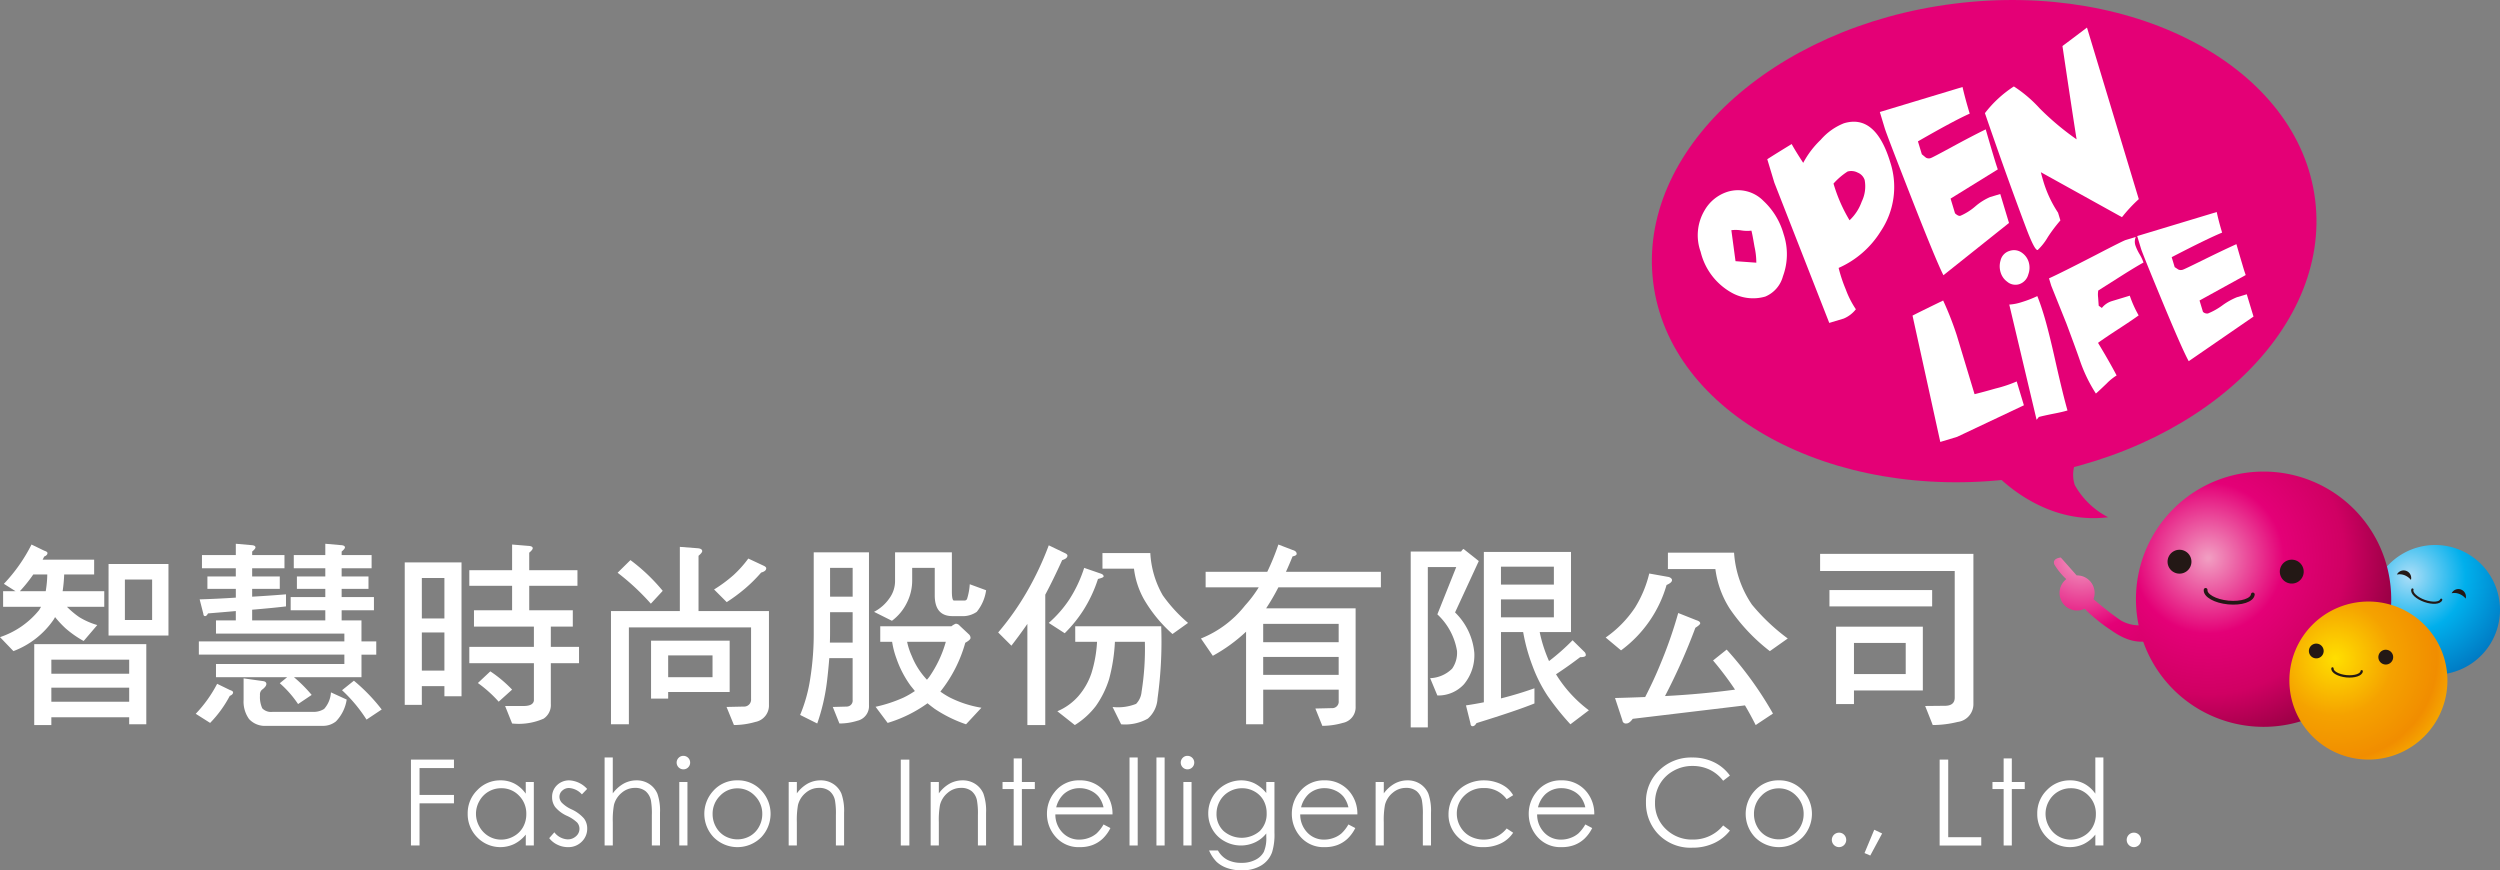<svg xmlns="http://www.w3.org/2000/svg" xmlns:xlink="http://www.w3.org/1999/xlink" viewBox="0 0 191.349 66.617"><rect x="0" y="0" width="191.349" height="66.617" fill="#808080" stroke="none"/><defs><radialGradient id="a" cx="-134.36" cy="618.269" r="6.712" gradientTransform="translate(186.656 -714.159) rotate(-14.317) scale(1.266)" gradientUnits="userSpaceOnUse"><stop offset="0.006" stop-color="#aaddf7"/><stop offset="0.231" stop-color="#5bc8f2"/><stop offset="0.503" stop-color="#00afec"/><stop offset="1" stop-color="#0076c0"/></radialGradient><radialGradient id="b" cx="150.667" cy="16.399" r="13.079" gradientTransform="translate(-0.456 64.137) scale(1.266)" gradientUnits="userSpaceOnUse"><stop offset="0.006" stop-color="#f19cc1"/><stop offset="0.337" stop-color="#e40077"/><stop offset="0.607" stop-color="#d00063"/><stop offset="1" stop-color="#73002f"/></radialGradient><radialGradient id="c" cx="150.666" cy="16.399" r="13.08" xlink:href="#b"/><radialGradient id="d" cx="-3190.303" cy="259.684" r="13.571" gradientTransform="matrix(-1.252, 0.186, 0.186, 1.252, -3842.593, 353.176)" xlink:href="#b"/><radialGradient id="e" cx="-3197.022" cy="266.822" r="8.401" gradientTransform="matrix(-1.252, 0.186, 0.186, 1.252, -3842.593, 353.176)" gradientUnits="userSpaceOnUse"><stop offset="0.006" stop-color="#ffde00"/><stop offset="0.411" stop-color="#f5a200"/><stop offset="0.73" stop-color="#f18d00"/><stop offset="1" stop-color="#fac000"/></radialGradient></defs><title>logo</title><g style="isolation:isolate"><path d="M212.383,89.098a4.963,4.963,0,1,0,4.744-5.172A4.966,4.966,0,0,0,212.383,89.098Z" transform="translate(-30.956 -42.207)" style="fill:url(#a)"/><path d="M217.805,88.109c-.096.267-.664.309-1.274.093-.606-.215-1.024-.607-.928-.876" transform="translate(-30.956 -42.207)" style="fill:none;stroke:#231815;stroke-linecap:round;stroke-linejoin:round;stroke-width:0.169px;mix-blend-mode:multiply"/><path d="M219.287,87.711a1.112,1.112,0,0,1,.39.314.577.577,0,0,0-1.073-.41A1.011,1.011,0,0,1,219.287,87.711Z" transform="translate(-30.956 -42.207)" style="fill:#231815"/><path d="M215.098,86.28a1.144,1.144,0,0,1,.391.315.579.579,0,0,0-1.076-.411A1.021,1.021,0,0,1,215.098,86.28Z" transform="translate(-30.956 -42.207)" style="fill:#231815"/><path d="M197.213,88.476c-1.412,2.131-3.201,1.67-3.982,1.187a27.345,27.345,0,0,1-2.352-1.869l-.798.564a13.199,13.199,0,0,0,2.482,2.1c2.406,1.725,3.742.421,5.401-.091C199.997,89.736,198.625,86.349,197.213,88.476Z" transform="translate(-30.956 -42.207)" style="fill:url(#b)"/><path d="M189.904,86.25l-1.213-1.37s-.697.044-.492.543a5.139,5.139,0,0,0,.91,1.111.262.262,0,0,0-.022.017,1.343,1.343,0,1,0,.817-.301Z" transform="translate(-30.956 -42.207)" style="fill:url(#c)"/><path d="M194.441,88.072a9.769,9.769,0,1,0,9.766-9.771A9.766,9.766,0,0,0,194.441,88.072Z" transform="translate(-30.956 -42.207)" style="fill:url(#d)"/><path d="M203.387,87.705c-.043.438-.883.714-1.882.618-.998-.097-1.772-.529-1.732-.967" transform="translate(-30.956 -42.207)" style="fill:none;stroke:#231815;stroke-linecap:round;stroke-linejoin:round;stroke-width:0.289px;mix-blend-mode:multiply"/><path d="M198.684,85.288a.914.914,0,1,1-.822-.998A.913.913,0,0,1,198.684,85.288Z" transform="translate(-30.956 -42.207)" style="fill:#231815"/><path d="M207.277,86.046a.914.914,0,1,1-.824-.997A.916.916,0,0,1,207.277,86.046Z" transform="translate(-30.956 -42.207)" style="fill:#231815"/><path d="M206.184,94.296a6.048,6.048,0,1,0,6.046-6.048A6.049,6.049,0,0,0,206.184,94.296Z" transform="translate(-30.956 -42.207)" style="fill:url(#e)"/><path d="M211.718,93.584c-.026.272-.547.442-1.165.385-.617-.06-1.098-.329-1.071-.601" transform="translate(-30.956 -42.207)" style="fill:none;stroke:#231815;stroke-linecap:round;stroke-linejoin:round;stroke-width:0.179px;mix-blend-mode:multiply"/><path d="M208.806,92.088a.565.565,0,1,1-.51-.617A.567.567,0,0,1,208.806,92.088Z" transform="translate(-30.956 -42.207)" style="fill:#231815"/><path d="M214.125,92.557a.566.566,0,1,1-.508-.616A.564.564,0,0,1,214.125,92.557Z" transform="translate(-30.956 -42.207)" style="fill:#231815"/><path d="M208.155,57.487c1.259,10.039-9.062,19.601-23.053,21.355-13.99,1.753-26.352-4.966-27.609-15.005-1.259-10.038,9.062-19.598,23.054-21.351C194.537,40.732,206.898,47.45,208.155,57.487Z" transform="translate(-30.956 -42.207)" style="fill:#e40076"/><path d="M183.387,78.175s3.615,4.287,8.926,3.621a6.133,6.133,0,0,1-2.555-2.465,2.519,2.519,0,0,1,.308-2.195C190.58,75.604,183.387,78.175,183.387,78.175Z" transform="translate(-30.956 -42.207)" style="fill:#e40076"/><path d="M167.473,60.126a4.859,4.859,0,0,1-.052,3.229,2.327,2.327,0,0,1-1.353,1.552,3.354,3.354,0,0,1-2.615-.321,4.893,4.893,0,0,1-2.33-3.104,3.733,3.733,0,0,1,.311-3.192,3.108,3.108,0,0,1,1.747-1.404,2.723,2.723,0,0,1,2.745.694A5.484,5.484,0,0,1,167.473,60.126Zm-2.465-.266a2.782,2.782,0,0,1-.768-.017,2.686,2.686,0,0,0-.767-.017l.319,2.372,1.592.115a5.726,5.726,0,0,0-.141-1.234C165.131,60.418,165.053,60.013,165.008,59.861Z" transform="translate(-30.956 -42.207)" style="fill:#fff"/><path d="M175.641,54.645a6.079,6.079,0,0,1-.73,5.257,7.223,7.223,0,0,1-3.227,2.812,11.008,11.008,0,0,0,.545,1.641,6.954,6.954,0,0,0,.775,1.522,2.312,2.312,0,0,1-.929.712l-1.108.334-4.205-10.739-.54-1.791q.637-.41,1.868-1.161.267.498.883,1.44a6.957,6.957,0,0,1,1.34-1.765,4.585,4.585,0,0,1,1.772-1.263Q174.513,50.91,175.641,54.645Zm-1.965,1.339a.917.917,0,0,0-.525-.562,1.064,1.064,0,0,0-.781-.087,5.202,5.202,0,0,0-1.078.923,11.932,11.932,0,0,0,1.228,2.809,3.593,3.593,0,0,0,.929-1.425A2.654,2.654,0,0,0,173.676,55.984Z" transform="translate(-30.956 -42.207)" style="fill:#fff"/><path d="M183.867,55.173l-3.614,2.235.339,1.124q.253.239.42.188a4.458,4.458,0,0,0,1.128-.712,4.44,4.44,0,0,1,1.126-.714l.789-.239.669,2.217-5.019,4.002q-.57-1.121-2.524-6.113-1.819-4.651-1.967-5.137l-.377-1.244,6.33-1.913q.202.885.55,2.038-1.182.522-3.963,2.123l.298.987.309.256a.444.444,0,0,0,.374.035c.082-.025.582-.287,1.504-.785,1.088-.595,1.992-1.065,2.703-1.413q.352,1.219.585,1.993C183.68,54.607,183.793,54.965,183.867,55.173Z" transform="translate(-30.956 -42.207)" style="fill:#fff"/><path d="M194.658,57.448a11.482,11.482,0,0,0-1.287,1.382l-6.209-3.442q.082.325.168.613a8.966,8.966,0,0,0,1.148,2.485l.18.592a11.585,11.585,0,0,0-.969,1.287,4.367,4.367,0,0,1-.767.977q-.227.069-.894-1.701-1.497-3.971-3.147-8.774a8.845,8.845,0,0,1,2.216-2.044,10.064,10.064,0,0,1,1.983,1.687,20.705,20.705,0,0,0,2.818,2.363q-.382-2.418-1.082-7.144.529-.391,1.877-1.412Z" transform="translate(-30.956 -42.207)" style="fill:#fff"/><path d="M185.864,73.228l-5.115,2.417-1.284.388-2.125-9.669q.524-.274,2.344-1.156a24.163,24.163,0,0,1,1.039,2.65l1.365,4.519c.463-.114.999-.259,1.603-.433a10.008,10.008,0,0,0,1.623-.541Z" transform="translate(-30.956 -42.207)" style="fill:#fff"/><path d="M186.237,62.282a1.485,1.485,0,0,1-.036.931,1.064,1.064,0,0,1-.699.747.974.974,0,0,1-.919-.193,1.356,1.356,0,0,1-.495-.694,1.577,1.577,0,0,1-.01-.931.996.996,0,0,1,.701-.734,1.026,1.026,0,0,1,.955.159A1.342,1.342,0,0,1,186.237,62.282Zm.654,2.587q.249.615.497,1.434.384,1.264.914,3.659.571,2.523.9,3.662-.381.116-1.088.252c-.519.105-.889.188-1.103.245l-.174.218-2.092-8.82a3.776,3.776,0,0,0,.947-.186A8.773,8.773,0,0,0,186.892,64.87Z" transform="translate(-30.956 -42.207)" style="fill:#fff"/><path d="M195.019,62.3q-.574.314-1.697,1.024l-1.766,1.12a1.856,1.856,0,0,0-.01.539l.044.625.242.17a1.557,1.557,0,0,1,.75-.519l1.387-.421a8.488,8.488,0,0,0,.679,1.509q-.508.371-1.555,1.05-1.043.681-1.555,1.052.864,1.425,1.423,2.495a3.953,3.953,0,0,0-.755.61q-.703.674-.832.775a11.613,11.613,0,0,1-1.258-2.634q-.264-.765-.998-2.727l-1.162-2.895-.17-.56q.941-.426,3.559-1.778,2.172-1.129,2.324-1.161l.759-.23a.92.92,0,0,0-.024.659,3.557,3.557,0,0,0,.307.648A3.458,3.458,0,0,1,195.019,62.3Z" transform="translate(-30.956 -42.207)" style="fill:#fff"/><path d="M202.842,63.259l-3.535,1.948.262.867a.447.447,0,0,0,.387.125,5.17,5.17,0,0,0,1.103-.621,5.188,5.188,0,0,1,1.103-.619l.76-.229.517,1.708-4.958,3.414q-.479-.853-2.065-4.678-1.477-3.565-1.589-3.94l-.29-.959,6.087-1.84q.144.685.412,1.575-1.148.473-3.86,1.881l.23.761.279.184a.469.469,0,0,0,.354.01q.116-.035,1.461-.697,1.594-.788,2.631-1.255.268.942.449,1.538C202.693,62.823,202.783,63.097,202.842,63.259Z" transform="translate(-30.956 -42.207)" style="fill:#fff"/><path d="M33.368,83.885l.983.476c.159.05.238.108.238.179,0,.109-.085.199-.254.269a2.641,2.641,0,0,1-.119.237H38.162v1.132H35.869a11.756,11.756,0,0,1-.119,1.28h3.186v1.191H36.078a6.692,6.692,0,0,0,.938.789,5.572,5.572,0,0,0,1.385.61l-1.042,1.221a7.972,7.972,0,0,1-1.399-.982,8.12,8.12,0,0,1-.79-.849,1.716,1.716,0,0,1-.119.208,6.519,6.519,0,0,1-3.067,2.397L30.956,90.973a6.48,6.48,0,0,0,2.993-2.07c.049-.08.099-.164.148-.253H31.194V87.458h.953l-.894-.565A12.537,12.537,0,0,0,33.368,83.885Zm1.087,3.573a8.373,8.373,0,0,0,.12-1.28H33.502a10.916,10.916,0,0,1-1.027,1.28Zm-.878,4.05h8.577v6.136h-1.31v-.537H34.886v.595h-1.31Zm1.31,2.264h5.957V92.7H34.886Zm0,2.144h5.957V94.843H34.886Zm4.378-10.542H43.85v5.479H39.264Zm3.335,4.288V86.565h-2.085v3.097Z" transform="translate(-30.956 -42.207)" style="fill:#fff"/><path d="M47.576,94.545l.982.477c.159.05.238.11.238.179,0,.11-.084.199-.253.269a8.862,8.862,0,0,1-1.504,2.069l-1.102-.699A9.94,9.94,0,0,0,47.576,94.545ZM46.414,84.69h2.591v-.864l1.177.104c.218.009.328.069.328.178,0,.07-.085.174-.253.314v.269h2.472v1.012H50.256v.626H52.37v.952H50.256v.596q1.31-.075,2.59-.18v.924q-.997.12-2.59.253v.819h5.599v-.774H53.204V87.905h2.651v-.625H53.681v-.952h2.174v-.626H53.442V84.69h2.413v-.864l1.176.104c.218.009.327.069.327.178,0,.07-.084.174-.252.314v.269h2.293v1.012H57.105v.626H59.16v.952H57.105v.625H59.577v1.013H57.105v.774h1.518v1.607h1.132v1.013H58.624v1.728H53.457a10.952,10.952,0,0,1,1.355,1.355l-1.042.699A8.102,8.102,0,0,0,52.37,94.501l.566-.462H47.487V93.028h9.827v-.716H46.176V91.299H57.314v-.596H47.487V89.692h1.518v-.715q-.997.089-2.129.18c-.069.139-.144.207-.223.207s-.124-.059-.134-.179l-.282-1.102q1.414-.044,2.769-.134v-.67H46.831v-.952h2.173v-.626H46.414Zm8.458,12.001a1.482,1.482,0,0,0,.893-.224,2.072,2.072,0,0,0,.521-1.267l1.206.552a3.072,3.072,0,0,1-.819,1.668,1.569,1.569,0,0,1-1.027.343H51.328a1.632,1.632,0,0,1-1.31-.522,2.281,2.281,0,0,1-.417-1.459V94.129l1.475.208c.178.02.268.096.268.224,0,.109-.089.239-.268.388a.477.477,0,0,0-.223.446v.059a2.078,2.078,0,0,0,.178.969.926.926,0,0,0,.789.269Zm3.171-2.383a13.729,13.729,0,0,1,2.129,2.203l-1.162.774a11.405,11.405,0,0,0-1.876-2.249Z" transform="translate(-30.956 -42.207)" style="fill:#fff"/><path d="M61.934,85.255h4.347V95.499H64.971V94.724H63.243v1.431H61.934Zm1.31,4.288h1.727V86.447H63.243Zm0,3.99h1.727V90.616H63.243Zm3.633-7.683h3.275V83.885l1.236.103c.228.011.342.069.342.18q0,.119-.268.342v1.341h3.692v1.191H71.463v1.875h3.335v1.252H73.116v1.548h2.159v1.25H73.116v3.111a1.255,1.255,0,0,1-.551,1.134,4.728,4.728,0,0,1-2.412.371l-.536-1.34h1.415c.486,0,.75-.14.789-.417V92.967H66.877v-1.25h4.943V90.169H67.234v-1.252h2.918v-1.875H66.877Zm1.608,7.742a9.784,9.784,0,0,1,1.667,1.398l-1.027.924a9.66,9.66,0,0,0-1.593-1.429Z" transform="translate(-30.956 -42.207)" style="fill:#fff"/><path d="M82.991,84.064l1.355.104q.357.029.357.222c0,.08-.094.2-.282.357v4.229h5.39V96.139a1.278,1.278,0,0,1-1.042,1.325,5.966,5.966,0,0,1-1.638.237l-.566-1.384,1.311-.029a.533.533,0,0,0,.566-.581V90.228H79.09v7.416H77.72v-8.667h5.271Zm-3.782,1.013a14.054,14.054,0,0,1,2.472,2.353l-.909.983a18.054,18.054,0,0,0-2.545-2.368Zm1.579,6.164h6.016v3.931H82.097v.507h-1.31Zm1.31,2.799h3.395v-1.668H82.097Zm6.134-9.082,1.177.551c.128.06.193.124.193.193,0,.149-.129.258-.387.328a11.487,11.487,0,0,1-1.281,1.265,12.939,12.939,0,0,1-1.355.998l-.968-.968A10.833,10.833,0,0,0,87.101,86.222,8.591,8.591,0,0,0,88.232,84.957Z" transform="translate(-30.956 -42.207)" style="fill:#fff"/><path d="M93.238,85.671V84.481h4.229V96.169a1.147,1.147,0,0,1-.893,1.205,4.571,4.571,0,0,1-1.37.209l-.507-1.266,1.072-.029a.458.458,0,0,0,.447-.521V92.58H94.43q-.073.924-.179,1.801a15.393,15.393,0,0,1-.744,3.202l-1.31-.655a11.578,11.578,0,0,0,.774-2.784,21.901,21.901,0,0,0,.268-3.589ZM94.475,91.39h1.742V89.066H94.489V90.555Q94.489,90.972,94.475,91.39Zm.015-3.515h1.728V85.671H94.489Zm4.974-2.204V84.481h4.348v2.978q0,.715.163.715h.805a.218.218,0,0,0,.192-.119,4.677,4.677,0,0,0,.209-1.131l1.252.46a3.338,3.338,0,0,1-.716,1.653,1.886,1.886,0,0,1-1.19.327h-.671q-1.355,0-1.355-1.592V85.671h-1.727v.954a3.761,3.761,0,0,1-.388,1.682,3.822,3.822,0,0,1-1.161,1.415l-1.37-.685a3.269,3.269,0,0,0,1.191-1.058,2.237,2.237,0,0,0,.417-1.353ZM98.33,90.139h5.45a1.353,1.353,0,0,1,.328-.194.397.397,0,0,1,.298.149l.715.67a.377.377,0,0,1,.119.268c0,.1-.135.225-.402.372a10.518,10.518,0,0,1-1.906,3.737,6.038,6.038,0,0,0,.744.462,8.371,8.371,0,0,0,2.398.774l-1.178,1.267a10.213,10.213,0,0,1-2.412-1.191c-.189-.141-.367-.278-.535-.418a10.272,10.272,0,0,1-3.053,1.504l-.924-1.235a10.701,10.701,0,0,0,2.13-.7,6.538,6.538,0,0,0,.878-.506c-.108-.14-.213-.268-.312-.388a7.934,7.934,0,0,1-1.102-2.113,6.484,6.484,0,0,1-.327-1.266H98.33Zm2.056,1.191a5.135,5.135,0,0,0,.357,1.087,5.712,5.712,0,0,0,1.026,1.666c.051.061.096.11.135.15.07-.079.135-.159.193-.238a8.931,8.931,0,0,0,1.251-2.665Z" transform="translate(-30.956 -42.207)" style="fill:#fff"/><path d="M111.228,83.946l1.236.595c.129.059.193.123.193.193,0,.148-.135.263-.402.343q-.7,1.534-1.295,2.649v9.976h-1.369V89.96q-.567.819-1.222,1.667l-1.013-1.012a20.841,20.841,0,0,0,2.188-3.098A23.29,23.29,0,0,0,111.228,83.946Zm2.711,1.726,1.295.447c.129.05.193.119.193.209,0,.059-.144.123-.432.192a10.418,10.418,0,0,1-1.131,2.412,10.284,10.284,0,0,1-1.415,1.742l-1.222-.789a8.91,8.91,0,0,0,1.579-1.802A10.204,10.204,0,0,0,113.939,85.671Zm-.686,4.468h6.581a31.467,31.467,0,0,1-.282,5.539,2.189,2.189,0,0,1-.745,1.534,3.563,3.563,0,0,1-2.04.432l-.655-1.326a3.737,3.737,0,0,0,1.802-.239,1.516,1.516,0,0,0,.417-.922,20.883,20.883,0,0,0,.253-3.826h-2.293a13.388,13.388,0,0,1-.446,2.858,7.358,7.358,0,0,1-1.013,2.055,6.051,6.051,0,0,1-1.609,1.458l-1.339-1.057a4.411,4.411,0,0,0,1.639-1.191,5.227,5.227,0,0,0,.968-1.711,9.747,9.747,0,0,0,.432-2.412h-1.668Zm2.084-5.599h3.664a7.253,7.253,0,0,0,.952,3.231,11.526,11.526,0,0,0,1.936,2.113l-1.191.85a10.828,10.828,0,0,1-2.188-2.666,6.36,6.36,0,0,1-.76-2.337h-2.412Z" transform="translate(-30.956 -42.207)" style="fill:#fff"/><path d="M123.234,85.97h4.719a18.36,18.36,0,0,0,.85-2.085l1.086.417c.209.059.312.158.312.298,0,.09-.103.153-.312.193-.168.417-.338.81-.506,1.177h7.266v1.19h-7.846a16.254,16.254,0,0,1-.938,1.608h6.849v7.505a1.215,1.215,0,0,1-.982,1.265,5.711,5.711,0,0,1-1.565.225l-.534-1.326,1.251-.03a.496.496,0,0,0,.535-.55v-.865h-5.777v2.652H126.33V90.555a12.372,12.372,0,0,1-2.546,1.847l-.907-1.325a8.157,8.157,0,0,0,3.379-2.531,9.174,9.174,0,0,0,1.043-1.385h-4.064Zm4.406,5.39h5.777V89.96h-5.777Zm0,2.502h5.777v-1.371h-5.777Z" transform="translate(-30.956 -42.207)" style="fill:#fff"/><path d="M142.981,84.228l1.161.922-1.816,3.932a4.918,4.918,0,0,1,1.474,3.097,3.489,3.489,0,0,1-.789,2.397,2.664,2.664,0,0,1-2.04.863l-.551-1.325a2.528,2.528,0,0,0,1.682-.73,2.117,2.117,0,0,0,.373-1.355,4.915,4.915,0,0,0-1.504-2.8l1.445-3.618h-2.175V97.88h-1.31V84.421h3.856C142.876,84.292,142.941,84.228,142.981,84.228Zm1.548.223h6.671v6.135h-2.397a10.933,10.933,0,0,0,.715,2.219,16.367,16.367,0,0,0,1.802-1.594l.939.924a.361.361,0,0,1,.074.208c0,.109-.144.163-.433.163q-.877.671-1.847,1.31a9.898,9.898,0,0,0,2.516,2.756l-1.414,1.072a20.063,20.063,0,0,1-1.756-2.191,11.095,11.095,0,0,1-1.162-2.321,13.934,13.934,0,0,1-.699-2.547h-1.697v5.077q1.31-.328,2.561-.774v1.161q-1.398.566-4.438,1.505c-.089.158-.188.238-.297.238-.1,0-.154-.075-.164-.225l-.342-1.37c.467-.069.922-.148,1.369-.237Zm1.31,2.501h4.05V85.582h-4.05Zm0,2.503h4.05V88.083h-4.05Z" transform="translate(-30.956 -42.207)" style="fill:#fff"/><path d="M157.189,86.104l1.504.268c.158.06.238.14.238.239,0,.128-.14.252-.417.371a9.457,9.457,0,0,1-3.484,5.004l-1.177-.983a8.59,8.59,0,0,0,2.248-2.293A8.9,8.9,0,0,0,157.189,86.104Zm2.218,3.022,1.386.551c.199.059.297.139.297.239,0,.069-.123.184-.371.341a46.182,46.182,0,0,1-2.324,5.226q2.83-.148,5.36-.492a24.351,24.351,0,0,0-1.683-2.232l1.043-.833a27.28,27.28,0,0,1,3.543,4.897l-1.324.878q-.388-.773-.818-1.504l-8.592,1.028c-.17.238-.333.357-.491.357a.259.259,0,0,1-.298-.237l-.566-1.713c.795-.021,1.562-.045,2.308-.075q.684-1.339,1.132-2.441A34.072,34.072,0,0,0,159.407,89.126Zm-.789-4.616h5.063a7.977,7.977,0,0,0,1.369,3.976,15.395,15.395,0,0,0,2.74,2.591l-1.37.968a14.165,14.165,0,0,1-3.067-3.246,7.319,7.319,0,0,1-1.102-3.037h-3.634Z" transform="translate(-30.956 -42.207)" style="fill:#fff"/><path d="M170.266,84.6h11.734V96.078a1.372,1.372,0,0,1-1.207,1.386,7.991,7.991,0,0,1-1.906.237l-.58-1.458,1.578-.016q.684-.029.684-.625V85.909H170.266Zm.715,2.77h7.861v1.25h-7.861Zm.507,2.8h6.641v4.883h-5.271v1.042h-1.37Zm1.37,3.632h3.961V91.418h-3.961Z" transform="translate(-30.956 -42.207)" style="fill:#fff"/><path d="M62.41,100.349h3.292v.643H63.067v2.06h2.635v.643H63.067v3.226H62.41Z" transform="translate(-30.956 -42.207)" style="fill:#fff"/><path d="M71.815,102.061v4.86h-.616v-.835a2.673,2.673,0,0,1-.883.719,2.465,2.465,0,0,1-2.832-.507,2.51,2.51,0,0,1-.731-1.82,2.463,2.463,0,0,1,.737-1.797,2.403,2.403,0,0,1,1.773-.746,2.271,2.271,0,0,1,1.083.256,2.456,2.456,0,0,1,.851.764v-.893Zm-2.499.477a1.886,1.886,0,0,0-1.667.978,1.967,1.967,0,0,0,.002,1.963,1.925,1.925,0,0,0,.707.731,1.853,1.853,0,0,0,.953.261,1.952,1.952,0,0,0,.973-.259,1.812,1.812,0,0,0,.707-.701,1.995,1.995,0,0,0,.248-.994,1.933,1.933,0,0,0-.555-1.41A1.838,1.838,0,0,0,69.316,102.538Z" transform="translate(-30.956 -42.207)" style="fill:#fff"/><path d="M75.896,102.592l-.402.416a1.445,1.445,0,0,0-.981-.487.742.742,0,0,0-.522.201.621.621,0,0,0-.217.469.692.692,0,0,0,.179.451,2.481,2.481,0,0,0,.752.514,2.796,2.796,0,0,1,.95.698,1.267,1.267,0,0,1,.246.763,1.371,1.371,0,0,1-.421,1.015,1.433,1.433,0,0,1-1.051.415,1.837,1.837,0,0,1-.803-.184,1.718,1.718,0,0,1-.633-.504l.393-.448a1.365,1.365,0,0,0,1.017.541.915.915,0,0,0,.64-.24.744.744,0,0,0,.265-.567.73.73,0,0,0-.174-.478,2.824,2.824,0,0,0-.788-.519,2.524,2.524,0,0,1-.896-.67,1.259,1.259,0,0,1-.237-.755,1.226,1.226,0,0,1,.378-.92,1.318,1.318,0,0,1,.955-.367A1.98,1.98,0,0,1,75.896,102.592Z" transform="translate(-30.956 -42.207)" style="fill:#fff"/><path d="M77.232,100.184h.626v2.747a2.668,2.668,0,0,1,.836-.748,2.035,2.035,0,0,1,.987-.248,1.724,1.724,0,0,1,.967.277,1.661,1.661,0,0,1,.624.744,3.951,3.951,0,0,1,.2,1.463v2.502h-.625v-2.318a5.853,5.853,0,0,0-.067-1.121,1.271,1.271,0,0,0-.422-.727,1.251,1.251,0,0,0-.802-.243,1.544,1.544,0,0,0-1.016.375,1.763,1.763,0,0,0-.592.93,6.463,6.463,0,0,0-.089,1.323v1.781h-.626Z" transform="translate(-30.956 -42.207)" style="fill:#fff"/><path d="M83.258,100.059a.517.517,0,1,1-.361.152A.495.495,0,0,1,83.258,100.059Zm-.31,2.002h.625v4.86h-.625Z" transform="translate(-30.956 -42.207)" style="fill:#fff"/><path d="M87.402,101.935a2.406,2.406,0,0,1,1.862.814,2.609,2.609,0,0,1-.038,3.536,2.57,2.57,0,0,1-3.652,0,2.603,2.603,0,0,1-.038-3.531A2.408,2.408,0,0,1,87.402,101.935Zm-.002.612a1.805,1.805,0,0,0-1.34.576,1.927,1.927,0,0,0-.561,1.395,1.974,1.974,0,0,0,.255.982,1.797,1.797,0,0,0,.69.703,1.962,1.962,0,0,0,1.91,0,1.801,1.801,0,0,0,.69-.703,1.974,1.974,0,0,0,.256-.982,1.925,1.925,0,0,0-.562-1.395A1.812,1.812,0,0,0,87.4,102.547Z" transform="translate(-30.956 -42.207)" style="fill:#fff"/><path d="M91.322,102.061h.625v.87a2.637,2.637,0,0,1,.83-.748,2.049,2.049,0,0,1,.992-.248,1.732,1.732,0,0,1,.969.277,1.654,1.654,0,0,1,.622.746,3.945,3.945,0,0,1,.202,1.461v2.502h-.627v-2.318a5.871,5.871,0,0,0-.068-1.121,1.236,1.236,0,0,0-.418-.727,1.257,1.257,0,0,0-.804-.243,1.541,1.541,0,0,0-1.017.375,1.767,1.767,0,0,0-.593.93,6.505,6.505,0,0,0-.089,1.323v1.781h-.625Z" transform="translate(-30.956 -42.207)" style="fill:#fff"/><path d="M99.901,100.349h.657v6.572h-.657Z" transform="translate(-30.956 -42.207)" style="fill:#fff"/><path d="M102.189,102.061h.626v.87a2.619,2.619,0,0,1,.831-.748,2.046,2.046,0,0,1,.992-.248,1.726,1.726,0,0,1,.967.277,1.651,1.651,0,0,1,.623.746,3.949,3.949,0,0,1,.201,1.461v2.502h-.625v-2.318a5.652,5.652,0,0,0-.07-1.121,1.23,1.23,0,0,0-.417-.727,1.261,1.261,0,0,0-.804-.243,1.546,1.546,0,0,0-1.018.375,1.769,1.769,0,0,0-.592.93,6.466,6.466,0,0,0-.089,1.323v1.781h-.626Z" transform="translate(-30.956 -42.207)" style="fill:#fff"/><path d="M108.543,100.256h.627v1.805h.991v.54h-.991v4.32h-.627v-4.32h-.853v-.54h.853Z" transform="translate(-30.956 -42.207)" style="fill:#fff"/><path d="M115.42,105.309l.527.277a2.928,2.928,0,0,1-.6.822,2.365,2.365,0,0,1-.764.475,2.658,2.658,0,0,1-.963.163,2.326,2.326,0,0,1-1.859-.779,2.631,2.631,0,0,1-.671-1.764,2.597,2.597,0,0,1,.568-1.647,2.319,2.319,0,0,1,1.927-.921,2.402,2.402,0,0,1,1.986.942,2.641,2.641,0,0,1,.536,1.663h-4.374a1.972,1.972,0,0,0,.542,1.389,1.728,1.728,0,0,0,1.292.541,2.06,2.06,0,0,0,.723-.13,1.925,1.925,0,0,0,.598-.342A2.933,2.933,0,0,0,115.42,105.309Zm0-1.31a2.096,2.096,0,0,0-.363-.8,1.733,1.733,0,0,0-.634-.482,1.939,1.939,0,0,0-.827-.184,1.785,1.785,0,0,0-1.23.461,2.071,2.071,0,0,0-.568,1.005Z" transform="translate(-30.956 -42.207)" style="fill:#fff"/><path d="M117.41,100.184h.625v6.737h-.625Z" transform="translate(-30.956 -42.207)" style="fill:#fff"/><path d="M119.47,100.184h.626v6.737h-.626Z" transform="translate(-30.956 -42.207)" style="fill:#fff"/><path d="M121.842,100.059a.517.517,0,1,1-.361.152A.493.493,0,0,1,121.842,100.059Zm-.311,2.002h.626v4.86h-.626Z" transform="translate(-30.956 -42.207)" style="fill:#fff"/><path d="M127.876,102.061h.626v3.873a4.569,4.569,0,0,1-.18,1.497,1.946,1.946,0,0,1-.854,1.031,2.811,2.811,0,0,1-1.461.362,3.358,3.358,0,0,1-1.123-.177,2.27,2.27,0,0,1-.811-.475,2.849,2.849,0,0,1-.575-.872h.678a1.793,1.793,0,0,0,.717.715,2.29,2.29,0,0,0,1.086.233,2.234,2.234,0,0,0,1.081-.239,1.453,1.453,0,0,0,.628-.598,2.66,2.66,0,0,0,.189-1.164v-.25a2.38,2.38,0,0,1-.863.685,2.56,2.56,0,0,1-2.345-.095,2.36,2.36,0,0,1-.911-.894,2.448,2.448,0,0,1-.322-1.238,2.494,2.494,0,0,1,.335-1.258,2.553,2.553,0,0,1,2.178-1.262,2.328,2.328,0,0,1,1.018.227,2.802,2.802,0,0,1,.91.744Zm-1.847.477a1.979,1.979,0,0,0-.986.257,1.863,1.863,0,0,0-.715.71,1.954,1.954,0,0,0-.26.981,1.766,1.766,0,0,0,.537,1.322,2.111,2.111,0,0,0,2.776.006,1.833,1.833,0,0,0,.524-1.363,1.979,1.979,0,0,0-.24-.981,1.767,1.767,0,0,0-.684-.681A1.902,1.902,0,0,0,126.029,102.538Z" transform="translate(-30.956 -42.207)" style="fill:#fff"/><path d="M134.163,105.309l.526.277a2.905,2.905,0,0,1-.6.822,2.364,2.364,0,0,1-.764.475,2.652,2.652,0,0,1-.962.163,2.329,2.329,0,0,1-1.86-.779,2.63,2.63,0,0,1-.671-1.764,2.602,2.602,0,0,1,.567-1.647,2.322,2.322,0,0,1,1.928-.921,2.399,2.399,0,0,1,1.986.942,2.641,2.641,0,0,1,.536,1.663h-4.374a1.989,1.989,0,0,0,.541,1.389,1.731,1.731,0,0,0,1.293.541,2.06,2.06,0,0,0,.723-.13,1.897,1.897,0,0,0,.597-.342A2.882,2.882,0,0,0,134.163,105.309Zm0-1.31a2.096,2.096,0,0,0-.364-.8,1.742,1.742,0,0,0-.634-.482,1.939,1.939,0,0,0-.827-.184,1.787,1.787,0,0,0-1.23.461,2.087,2.087,0,0,0-.568,1.005Z" transform="translate(-30.956 -42.207)" style="fill:#fff"/><path d="M136.246,102.061h.625v.87a2.629,2.629,0,0,1,.831-.748,2.043,2.043,0,0,1,.991-.248,1.726,1.726,0,0,1,.968.277,1.659,1.659,0,0,1,.624.746,3.979,3.979,0,0,1,.199,1.461v2.502h-.624v-2.318a5.844,5.844,0,0,0-.069-1.121,1.241,1.241,0,0,0-.418-.727,1.256,1.256,0,0,0-.803-.243,1.544,1.544,0,0,0-1.018.375,1.757,1.757,0,0,0-.592.93,6.381,6.381,0,0,0-.09,1.323v1.781h-.625Z" transform="translate(-30.956 -42.207)" style="fill:#fff"/><path d="M146.772,103.071l-.496.308a2.078,2.078,0,0,0-1.754-.854,2.028,2.028,0,0,0-1.475.571,1.862,1.862,0,0,0-.587,1.388,1.965,1.965,0,0,0,.271,1,1.887,1.887,0,0,0,.74.728,2.24,2.24,0,0,0,2.805-.595l.496.326a2.33,2.33,0,0,1-.937.815,2.995,2.995,0,0,1-1.338.289,2.641,2.641,0,0,1-1.912-.732,2.388,2.388,0,0,1-.76-1.783,2.551,2.551,0,0,1,.355-1.311,2.486,2.486,0,0,1,.976-.944,2.842,2.842,0,0,1,1.39-.341,2.954,2.954,0,0,1,.932.148,2.591,2.591,0,0,1,.762.383A2.091,2.091,0,0,1,146.772,103.071Z" transform="translate(-30.956 -42.207)" style="fill:#fff"/><path d="M152.295,105.309l.527.277a2.889,2.889,0,0,1-.6.822,2.365,2.365,0,0,1-.764.475,2.656,2.656,0,0,1-.962.163,2.327,2.327,0,0,1-1.86-.779,2.635,2.635,0,0,1-.671-1.764,2.607,2.607,0,0,1,.567-1.647,2.323,2.323,0,0,1,1.928-.921,2.4,2.4,0,0,1,1.986.942,2.629,2.629,0,0,1,.535,1.663h-4.373a1.984,1.984,0,0,0,.541,1.389,1.73,1.73,0,0,0,1.293.541,2.064,2.064,0,0,0,.723-.13,1.913,1.913,0,0,0,.598-.342A2.909,2.909,0,0,0,152.295,105.309Zm0-1.31a2.098,2.098,0,0,0-.364-.8,1.727,1.727,0,0,0-.632-.482,1.946,1.946,0,0,0-.828-.184,1.787,1.787,0,0,0-1.23.461,2.087,2.087,0,0,0-.568,1.005Z" transform="translate(-30.956 -42.207)" style="fill:#fff"/><path d="M163.363,101.569l-.518.397a2.864,2.864,0,0,0-1.031-.847,3.016,3.016,0,0,0-1.32-.286,2.908,2.908,0,0,0-1.455.376,2.703,2.703,0,0,0-1.039,1.015,2.799,2.799,0,0,0-.369,1.432,2.687,2.687,0,0,0,.824,2.005,2.853,2.853,0,0,0,2.08.805,2.926,2.926,0,0,0,2.311-1.081l.518.393a3.287,3.287,0,0,1-1.227.968,3.836,3.836,0,0,1-1.643.343,3.414,3.414,0,0,1-2.719-1.148,3.463,3.463,0,0,1-.837-2.341,3.252,3.252,0,0,1,1.013-2.429,3.485,3.485,0,0,1,2.535-.985,3.741,3.741,0,0,1,1.662.363A3.241,3.241,0,0,1,163.363,101.569Z" transform="translate(-30.956 -42.207)" style="fill:#fff"/><path d="M167.107,101.935a2.402,2.402,0,0,1,1.861.814,2.608,2.608,0,0,1-.036,3.536,2.571,2.571,0,0,1-3.653,0,2.603,2.603,0,0,1-.037-3.531A2.406,2.406,0,0,1,167.107,101.935Zm-.001.612a1.805,1.805,0,0,0-1.341.576,1.93,1.93,0,0,0-.56,1.395,1.978,1.978,0,0,0,.255.982,1.81,1.81,0,0,0,.69.703,1.962,1.962,0,0,0,1.91,0,1.805,1.805,0,0,0,.691-.703,1.978,1.978,0,0,0,.255-.982,1.923,1.923,0,0,0-.562-1.395A1.809,1.809,0,0,0,167.106,102.547Z" transform="translate(-30.956 -42.207)" style="fill:#fff"/><path d="M171.716,105.939a.527.527,0,0,1,.388.16.558.558,0,0,1,0,.784.545.545,0,0,1-.777,0,.552.552,0,0,1,.39-.944Z" transform="translate(-30.956 -42.207)" style="fill:#fff"/><path d="M174.41,105.715l.604.286-.908,1.688-.441-.189Z" transform="translate(-30.956 -42.207)" style="fill:#fff"/><path d="M179.416,100.349h.656v5.938h2.529v.635h-3.186Z" transform="translate(-30.956 -42.207)" style="fill:#fff"/><path d="M184.314,100.256h.625v1.805h.991v.54h-.991v4.32h-.625v-4.32h-.855v-.54h.855Z" transform="translate(-30.956 -42.207)" style="fill:#fff"/><path d="M191.949,100.184v6.737h-.616v-.835a2.66,2.66,0,0,1-.882.719,2.466,2.466,0,0,1-2.833-.507,2.508,2.508,0,0,1-.731-1.82,2.469,2.469,0,0,1,.737-1.797,2.405,2.405,0,0,1,1.773-.746,2.275,2.275,0,0,1,1.084.256,2.451,2.451,0,0,1,.851.764v-2.771Zm-2.498,2.354a1.888,1.888,0,0,0-1.668.978,1.965,1.965,0,0,0,.002,1.963,1.928,1.928,0,0,0,.708.731,1.845,1.845,0,0,0,.952.26,1.956,1.956,0,0,0,.974-.258,1.806,1.806,0,0,0,.706-.701,1.99,1.99,0,0,0,.248-.994,1.937,1.937,0,0,0-.555-1.41A1.839,1.839,0,0,0,189.451,102.538Z" transform="translate(-30.956 -42.207)" style="fill:#fff"/><path d="M194.283,105.939a.531.531,0,0,1,.389.16.56.56,0,0,1,0,.784.545.545,0,0,1-.777,0,.555.555,0,0,1,0-.784A.526.526,0,0,1,194.283,105.939Z" transform="translate(-30.956 -42.207)" style="fill:#fff"/></g></svg>